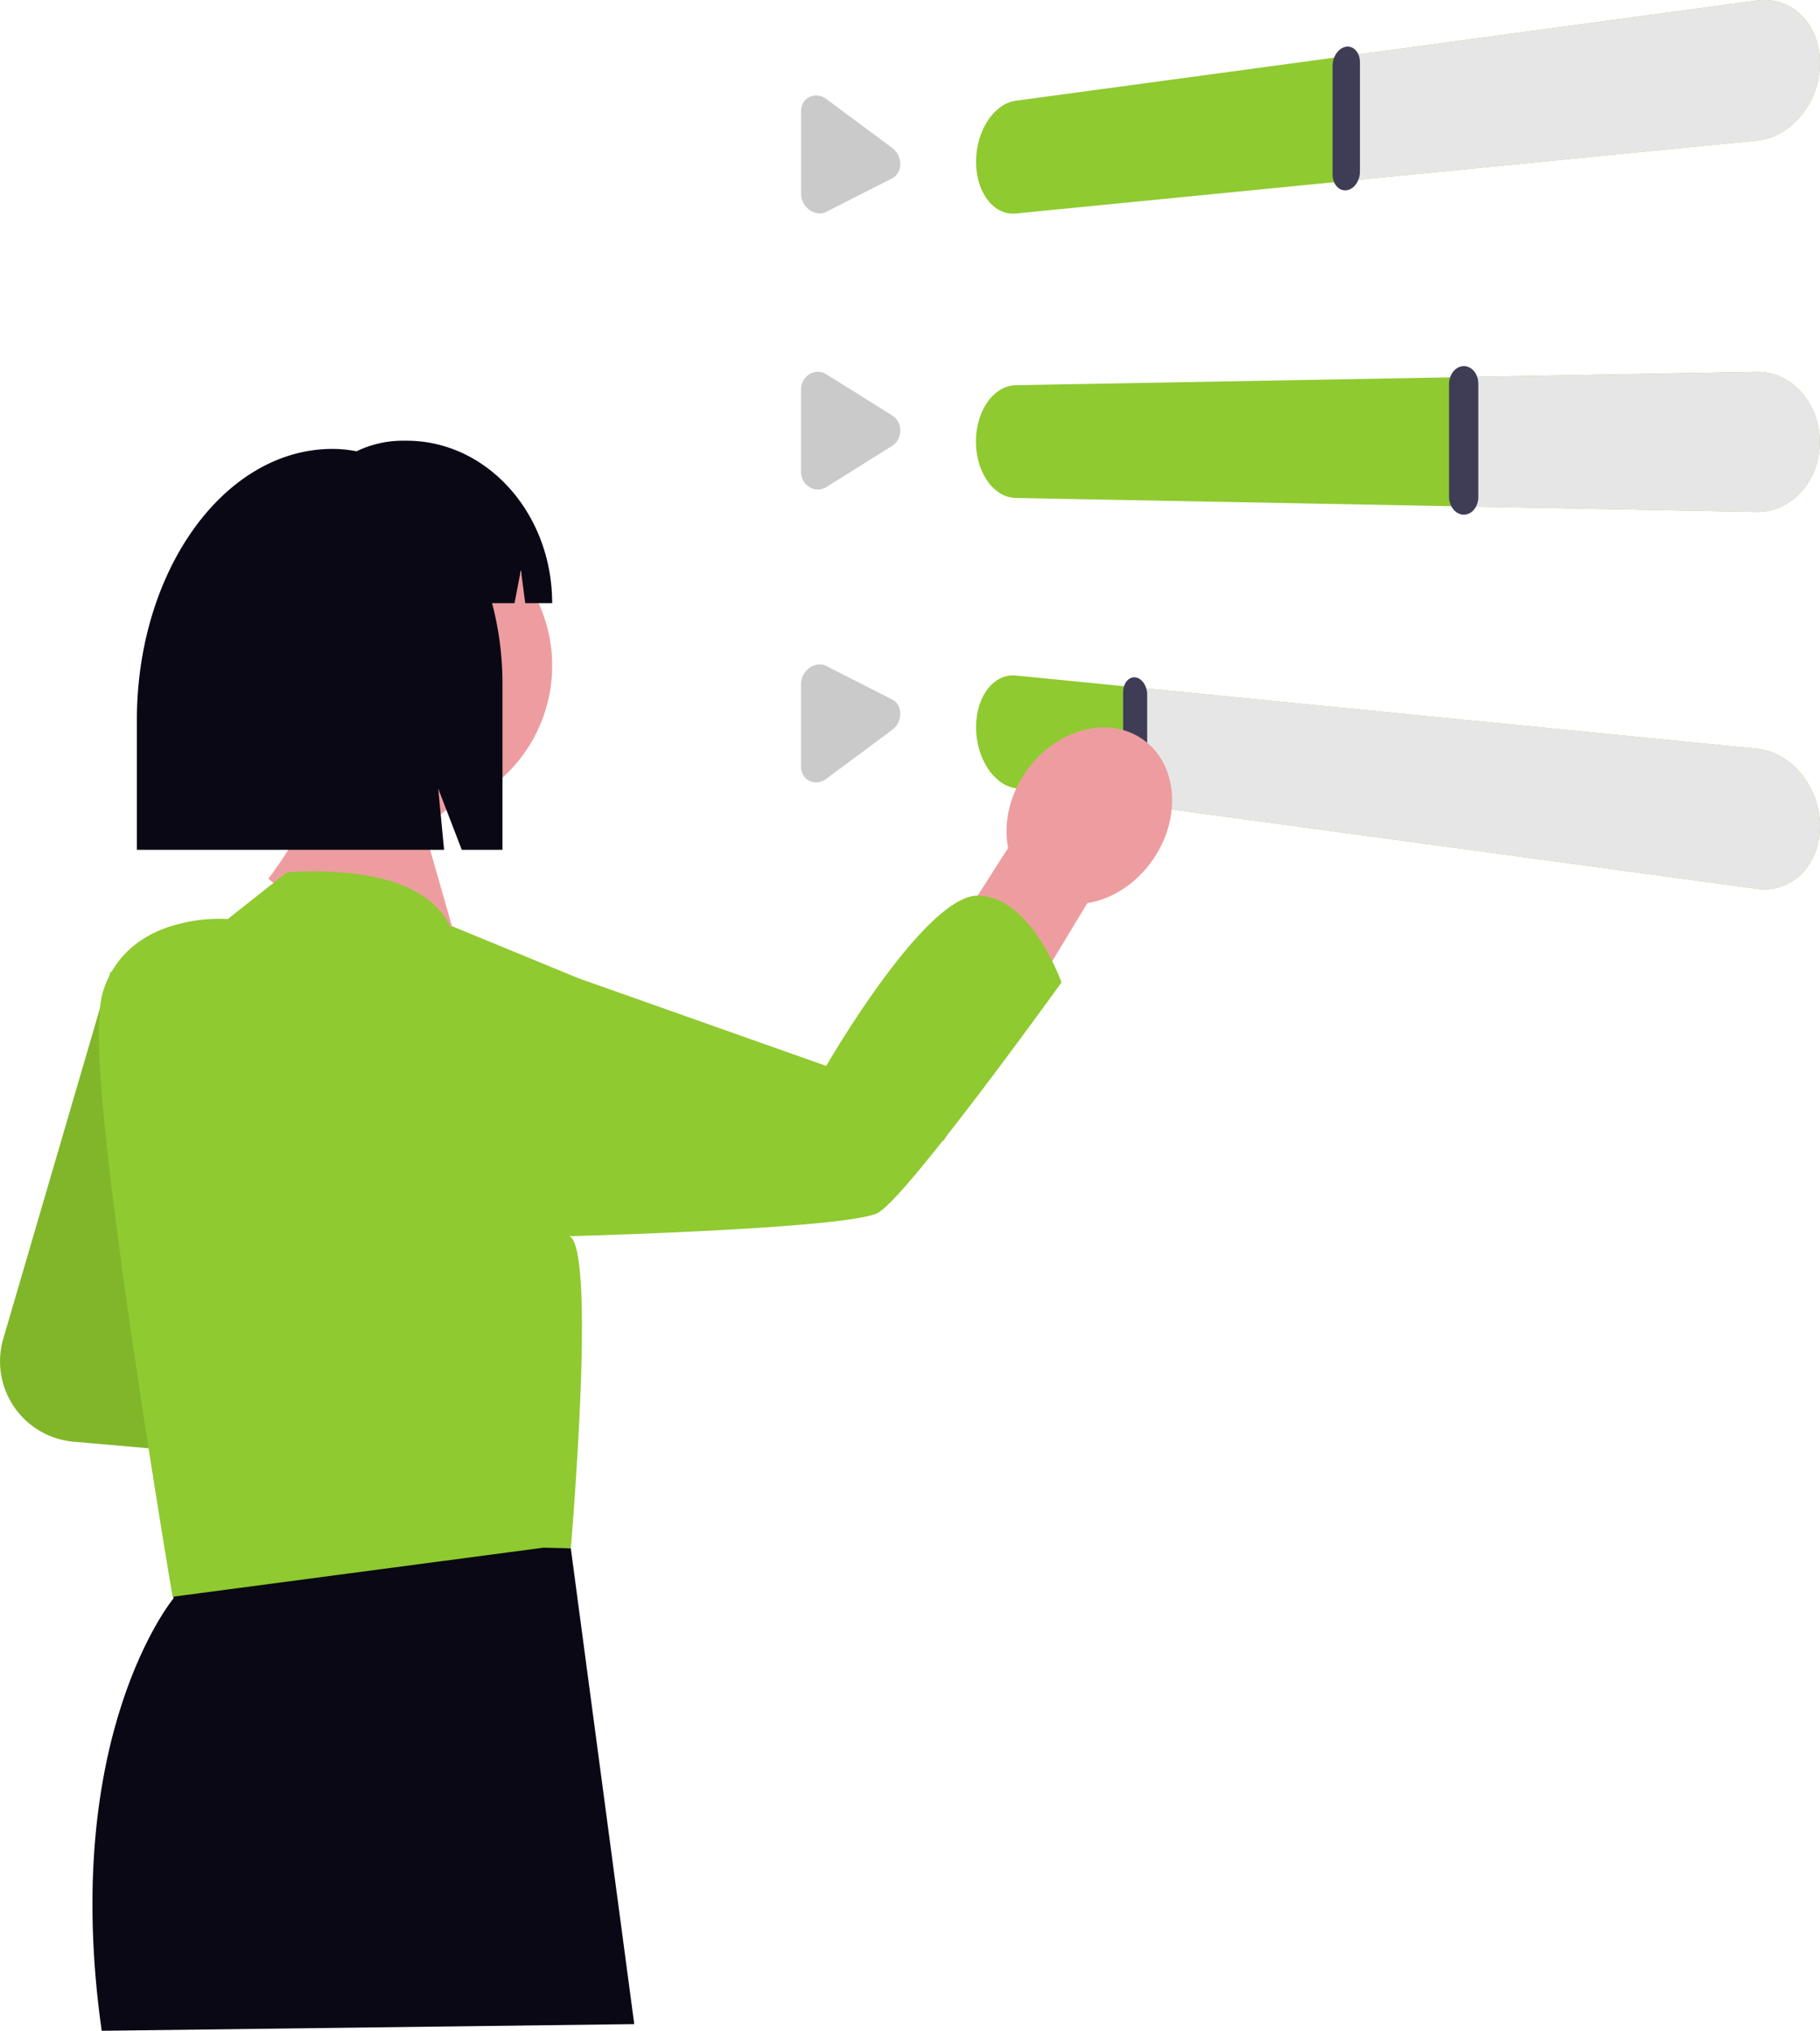 <svg xmlns="http://www.w3.org/2000/svg" width="716.92" height="800" viewBox="0 0 716.92 800" xmlns:xlink="http://www.w3.org/1999/xlink" role="img" artist="Katerina Limpitsouni" source="https://undraw.co/"><g transform="translate(-560 -200.022)"><path d="M411.714,227.372l291.873-28.709a23.95,23.95,0,0,0,9.586-3.129,29.046,29.046,0,0,0,7.928-6.781,32.706,32.706,0,0,0,7.387-20.6A30.3,30.3,0,0,0,728,162.7a27.316,27.316,0,0,0-1.427-5.047,24.826,24.826,0,0,0-2.316-4.514,23.132,23.132,0,0,0-3.154-3.861,21.52,21.52,0,0,0-3.816-3,20.225,20.225,0,0,0-8.873-2.934,21.755,21.755,0,0,0-4.826.124L411.714,182.953a13.487,13.487,0,0,0-6.136,2.57,20.282,20.282,0,0,0-4.971,5.385,27.834,27.834,0,0,0-3.331,7.408,31.4,31.4,0,0,0-1.218,8.675,30.358,30.358,0,0,0,.3,4.274,26.858,26.858,0,0,0,.874,3.987,23.1,23.1,0,0,0,1.424,3.613,19.527,19.527,0,0,0,1.951,3.152,15.911,15.911,0,0,0,2.382,2.521,12.889,12.889,0,0,0,2.689,1.757,11.2,11.2,0,0,0,6.039,1.078Z" transform="translate(548.433 56.754)" fill="#8fca30"/><path d="M396.058,214.613,558.2,198.663a23.95,23.95,0,0,0,9.586-3.129,29.048,29.048,0,0,0,7.928-6.781,32.705,32.705,0,0,0,7.387-20.6,30.3,30.3,0,0,0-.486-5.455,27.309,27.309,0,0,0-1.427-5.047,24.826,24.826,0,0,0-2.316-4.514,23.13,23.13,0,0,0-3.154-3.861,21.515,21.515,0,0,0-3.816-3,20.224,20.224,0,0,0-8.873-2.934,21.756,21.756,0,0,0-4.826.124L396.062,165.408Z" transform="translate(693.817 56.754)" fill="#e6e6e6"/><path d="M547.882,214.714a4.783,4.783,0,0,0,2.1-.742,6.407,6.407,0,0,0,1.715-1.625,8.077,8.077,0,0,0,1.163-2.285,8.732,8.732,0,0,0,.428-2.7V164.245a7.822,7.822,0,0,0-.427-2.6,6.037,6.037,0,0,0-1.164-2.011,4.57,4.57,0,0,0-1.72-1.237,4.112,4.112,0,0,0-2.1-.247,4.958,4.958,0,0,0-2.091.824,6.752,6.752,0,0,0-1.7,1.7,8.419,8.419,0,0,0-1.148,2.314,8.868,8.868,0,0,0-.421,2.694v42.769a7.955,7.955,0,0,0,.421,2.6,6.311,6.311,0,0,0,1.148,2.044,4.8,4.8,0,0,0,1.705,1.293,4.164,4.164,0,0,0,2.091.332Z" transform="translate(542.408 60.277)" fill="#3f3d56"/><path d="M338.553,184.161a6.407,6.407,0,0,1-.857-.147,6.777,6.777,0,0,1-.85-.267,7.222,7.222,0,0,1-.832-.385,7.728,7.728,0,0,1-.8-.5,8.006,8.006,0,0,1-3.126-4.6,7.862,7.862,0,0,1-.229-1.887V144a7.219,7.219,0,0,1,.229-1.83,6.282,6.282,0,0,1,.662-1.609,5.692,5.692,0,0,1,2.465-2.258,5.825,5.825,0,0,1,1.635-.5,6.062,6.062,0,0,1,1.708-.015,6.717,6.717,0,0,1,1.7.463,7.672,7.672,0,0,1,1.623.928l25.859,19.211A7.908,7.908,0,0,1,369,159.557a8,8,0,0,1,1.622,2.97,7.9,7.9,0,0,1,.3,1.684,1.069,1.069,0,0,0,.009.136.538.538,0,0,1,0,.136v.273a7.246,7.246,0,0,1-.218,1.788,6.32,6.32,0,0,1-.631,1.575,5.75,5.75,0,0,1-1.009,1.3,5.622,5.622,0,0,1-1.339.96l-25.861,13.167a5.933,5.933,0,0,1-2.471.642,6.126,6.126,0,0,1-.854-.027Z" transform="translate(543.691 99.892)" fill="#cacaca"/><path d="M411.784,334.707l291.842,5.5a21.964,21.964,0,0,0,9.585-2.006,24.53,24.53,0,0,0,7.928-5.851,28.032,28.032,0,0,0,5.4-8.836,30.832,30.832,0,0,0,0-21.793,28.058,28.058,0,0,0-5.4-8.838,24.556,24.556,0,0,0-7.928-5.859,21.975,21.975,0,0,0-9.585-2.012L411.784,290.29a12.09,12.09,0,0,0-6.136,1.856,17.048,17.048,0,0,0-4.969,4.792,24.366,24.366,0,0,0-3.33,7.017,30.517,30.517,0,0,0,0,17.066,24.391,24.391,0,0,0,3.33,7.021,17.077,17.077,0,0,0,4.969,4.807,12.1,12.1,0,0,0,6.136,1.859Z" transform="translate(548.306 61.482)" fill="#8fca30"/><path d="M396.132,338.06l114.068,2.15a21.963,21.963,0,0,0,9.585-2.006,24.529,24.529,0,0,0,7.928-5.851,28.031,28.031,0,0,0,5.4-8.836,30.456,30.456,0,0,0,1.99-10.9,31.258,31.258,0,0,0-.486-5.512,29.9,29.9,0,0,0-1.427-5.213,28.563,28.563,0,0,0-2.316-4.785,27.419,27.419,0,0,0-3.153-4.231,25.568,25.568,0,0,0-3.816-3.448,23.394,23.394,0,0,0-4.269-2.487,22.023,22.023,0,0,0-9.431-1.93l-114.068,2.061Z" transform="translate(741.732 61.481)" fill="#e6e6e6"/><path d="M510.58,341.717a4.8,4.8,0,0,0,2.247-.507,5.733,5.733,0,0,0,1.841-1.477,7.167,7.167,0,0,0,1.246-2.227,8.291,8.291,0,0,0,.458-2.739V290.146a8.289,8.289,0,0,0-.458-2.742,7.165,7.165,0,0,0-1.246-2.227,5.733,5.733,0,0,0-1.841-1.472,4.8,4.8,0,0,0-2.247-.507,4.918,4.918,0,0,0-2.24.6,6.033,6.033,0,0,0-1.825,1.543,7.48,7.48,0,0,0-1.229,2.254,8.429,8.429,0,0,0-.45,2.736V334.58a8.43,8.43,0,0,0,.451,2.736,7.482,7.482,0,0,0,1.229,2.256,6.032,6.032,0,0,0,1.825,1.545,4.917,4.917,0,0,0,2.24.6Z" transform="translate(625.951 61.051)" fill="#3f3d56"/><path d="M338.633,334.983a6.2,6.2,0,0,1-1.708-.214,6.37,6.37,0,0,1-.832-.287,6.619,6.619,0,0,1-.8-.408,6.735,6.735,0,0,1-1.408-1.113,6.806,6.806,0,0,1-1.055-1.435,7.088,7.088,0,0,1-.662-1.683,7.532,7.532,0,0,1-.229-1.856V295.61a7.534,7.534,0,0,1,.229-1.856,7.089,7.089,0,0,1,.662-1.68,6.7,6.7,0,0,1,2.465-2.548,6.5,6.5,0,0,1,1.635-.7,6.2,6.2,0,0,1,3.41.048,6.662,6.662,0,0,1,1.622.739l25.861,16.177.093.059.093.061.092.062.09.063a6.658,6.658,0,0,1,1.13,1.034,6.811,6.811,0,0,1,.866,1.258,7.1,7.1,0,0,1,.573,1.437,7.473,7.473,0,0,1,.26,1.569v.452a7.546,7.546,0,0,1-.218,1.813,7.12,7.12,0,0,1-.631,1.648,6.81,6.81,0,0,1-1.007,1.417,6.655,6.655,0,0,1-1.35,1.114l-25.851,16.205a6.788,6.788,0,0,1-.8.429,6.494,6.494,0,0,1-.827.311,6.312,6.312,0,0,1-.846.192,6.2,6.2,0,0,1-.856.072Z" transform="translate(543.61 57.884)" fill="#cacaca"/><path d="M411.714,447.259l291.873,39.6a20.624,20.624,0,0,0,17.515-5.816,23.968,23.968,0,0,0,5.4-8.2,28.614,28.614,0,0,0,1.989-10.66,32.715,32.715,0,0,0-7.387-20.6,29.064,29.064,0,0,0-7.928-6.784,23.96,23.96,0,0,0-9.586-3.133L411.714,402.841a11.183,11.183,0,0,0-6.136,1.133,14.363,14.363,0,0,0-4.971,4.222,21.236,21.236,0,0,0-3.331,6.628,28.455,28.455,0,0,0-1.218,8.391,31.4,31.4,0,0,0,1.218,8.675,27.84,27.84,0,0,0,3.331,7.409,20.291,20.291,0,0,0,4.971,5.387A13.488,13.488,0,0,0,411.714,447.259Z" transform="translate(548.432 63.294)" fill="#8fca30"/><path d="M396.058,452.606l245.98,33.376a20.624,20.624,0,0,0,17.515-5.816,23.969,23.969,0,0,0,5.4-8.2,28.613,28.613,0,0,0,1.989-10.655,32.227,32.227,0,0,0-.486-5.568,32.582,32.582,0,0,0-6.9-15.042,30.447,30.447,0,0,0-3.816-3.889,27.421,27.421,0,0,0-4.268-2.991,24.908,24.908,0,0,0-4.6-2.024,23.165,23.165,0,0,0-4.826-1.008L396.058,406.492Z" transform="translate(609.981 64.174)" fill="#e6e6e6"/><path d="M338.552,485.322a6.2,6.2,0,0,1-.857.053,5.961,5.961,0,0,1-.849-.067,5.813,5.813,0,0,1-1.635-.5,5.691,5.691,0,0,1-2.465-2.263,6.28,6.28,0,0,1-.662-1.609,7.217,7.217,0,0,1-.229-1.823V446.729a7.863,7.863,0,0,1,.229-1.883,8.014,8.014,0,0,1,3.127-4.6,7.466,7.466,0,0,1,1.634-.887,6.6,6.6,0,0,1,1.708-.414,6.046,6.046,0,0,1,1.7.064,5.9,5.9,0,0,1,1.621.548l25.861,13.157.094.048.093.051.092.052.09.053a5.594,5.594,0,0,1,1.077.849,5.749,5.749,0,0,1,.839,1.079,6.209,6.209,0,0,1,.58,1.273,6.9,6.9,0,0,1,.3,1.432q.01.1.017.193t.012.2q0,.1.007.2a1.336,1.336,0,0,1,0,.2,7.872,7.872,0,0,1-.218,1.838,8,8,0,0,1-1.625,3.26,7.906,7.906,0,0,1-1.361,1.276l-25.86,19.22a7.972,7.972,0,0,1-.8.522,7.377,7.377,0,0,1-.826.407,6.927,6.927,0,0,1-.846.291,6.51,6.51,0,0,1-.855.172Z" transform="translate(543.68 22.849)" fill="#cacaca"/><path d="M614.971,456.438a3.418,3.418,0,0,0,1.845-.248,4.082,4.082,0,0,0,1.511-1.165,5.823,5.823,0,0,0,1.027-1.9,7.806,7.806,0,0,0,.371-2.441V410.271a8.661,8.661,0,0,0-.371-2.529,7.713,7.713,0,0,0-1.027-2.136,5.749,5.749,0,0,0-1.512-1.518,4.012,4.012,0,0,0-1.844-.679,3.464,3.464,0,0,0-1.839.326,4.3,4.3,0,0,0-1.5,1.222,6.083,6.083,0,0,0-1.01,1.924,7.933,7.933,0,0,0-.371,2.436v40.11a8.783,8.783,0,0,0,.371,2.523,8.021,8.021,0,0,0,1.01,2.16,6.064,6.064,0,0,0,1.5,1.571,4.168,4.168,0,0,0,1.839.756Z" transform="translate(392.163 63.438)" fill="#3f3d56"/><path d="M217.581,287.148,175.2,432.008a31.763,31.763,0,0,0,27.715,40.56l46.242,4.048L217.581,287.148Z" transform="translate(386.09 295.392)" fill="#8fca30"/><path d="M217.581,287.148,175.2,432.008a31.763,31.763,0,0,0,27.715,40.56l46.242,4.048L217.581,287.148Z" transform="translate(386.09 295.392)" opacity="0.1" style="isolation:isolate"/><path d="M642.246,249.289l-56.684,93.745-26.689-33.813,52.161-81.665c-1.853-9.5.391-20.529,7.022-30.052,11.6-16.664,32.188-22.388,45.979-12.785S679.6,215.612,668,232.276c-6.631,9.524-16.2,15.454-25.749,17.013Z" transform="translate(346.059 306.527)" fill="#ed9da0"/><path d="M253.048,510.953,246.241,534.1l.231,23.475S201.7,611.428,218.194,727.9l209.779-2.63L402.984,537.85l-149.936-26.9Z" transform="translate(381.864 272.121)" fill="#090814"/><path d="M283.869,146a59.49,59.49,0,1,1,77.314,56.771l-8.869,7.146,15.923,55.732L349.682,278.78l-58.628-48.857s12.666-16.132,19.458-34.323A59.426,59.426,0,0,1,283.869,146h0Z" transform="translate(374.655 316.255)" fill="#ed9da0"/><path d="M563.726,252.9c-21-.32-59.83,67.083-59.83,67.083L472,308.7l-65.6-23.222-50.272-20.691.221,1.52c-.2-.477-.413-.958-.65-1.444-5.285-10.89-20.637-23.7-64.223-21.163L270.96,259.9l-2.791,2.219a63.3,63.3,0,0,0-25.854,4.027c-9.335,3.753-18.67,10.754-23.086,23.84-2.288,6.75-2.288,20.706-.915,38.438,4.965,64.2,28.1,200.681,28.1,200.681L392.5,509.765l10.776.252s1.281-14.711,2.425-33.976c.709-11.3,1.35-24.138,1.716-36.493.252-9.06.32-17.846.16-25.579-.023-.481-.023-.961-.046-1.442-.435-14.116-1.853-24.343-4.9-25.464,0,0,9.449-.252,23.085-.755,32.947-1.235,90.374-4,98.565-8.465,11.577-6.292,72.276-90.74,72.276-90.74S584.752,253.24,563.726,252.9h0Z" transform="translate(381.569 299.944)" fill="#8fca30"/><path d="M992.215,341.163h0a49.081,49.081,0,0,1,9.476.942,41.527,41.527,0,0,1,18.09-4.169h1.642c31.656,0,57.318,28.645,57.318,63.981h-10.607l-1.714-13.039-2.511,13.039h-8.837a125.031,125.031,0,0,1,4.1,32.055v65.123h-16.037l-9.285-24.128,2.322,24.128H915.159V447.962C915.159,388.979,949.658,341.163,992.215,341.163Z" transform="translate(-301.236 35.702)" fill="#090814"/></g></svg>